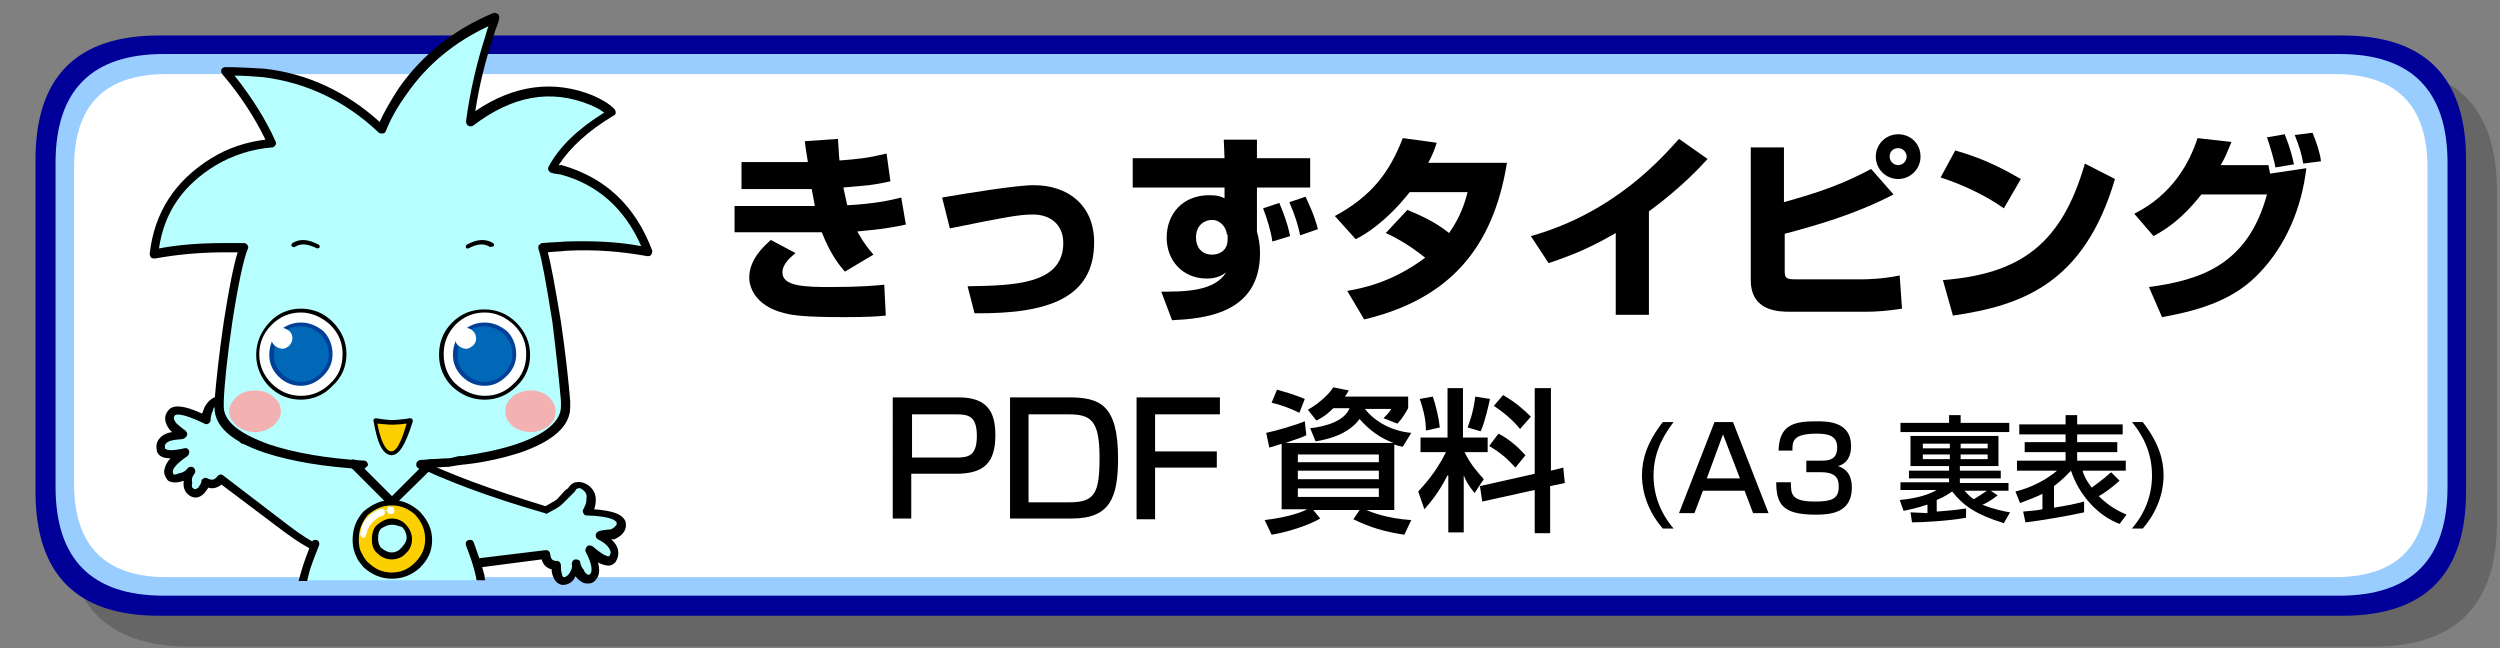 <?xml version="1.0" encoding="utf-8"?>
<!-- Generator: Adobe Illustrator 26.0.1, SVG Export Plug-In . SVG Version: 6.00 Build 0)  -->
<svg version="1.1" id="レイヤー_1" xmlns="http://www.w3.org/2000/svg" xmlns:xlink="http://www.w3.org/1999/xlink" x="0px"
	 y="0px" viewBox="0 0 324 84" style="enable-background:new 0 0 324 84;" xml:space="preserve">
<rect x="0" y="0" width="324" height="84" fill="#808080" stroke="none"/>
<style type="text/css">
	.st0{fill-opacity:0.2;}
	.st1{fill:#000099;}
	.st2{fill:#99CCFF;}
	.st3{fill:#FFFFFF;}
	.st4{fill:#B7FFFF;}
	.st5{fill:#0068B6;}
	.st6{fill:#004097;}
	.st7{fill:#F4B1B1;}
	.st8{fill:#FCCF00;}
	.st9{fill:none;}
</style>
<g transform="matrix(1,0,0,1,162,42)">
	<path class="st0" d="M161.6-17.3c0-10.7-5.3-16.1-16-16.1h-283c-10.7,0-16,5.4-16,16.1v43c0,10.7,5.3,16.1,16,16.1h283
		c10.7,0,16-5.4,16-16.1V-17.3z"/>
	<path class="st1" d="M157.6-21.3c0-10.7-5.3-16.1-16-16.1h-283c-10.7,0-16,5.4-16,16.1v43c0,10.7,5.3,16.1,16,16.1h283
		c10.7,0,16-5.4,16-16.1V-21.3z"/>
	<path class="st2" d="M155.2-20.9c0-9.4-4.7-14.1-14-14.1h-282c-9.3,0-14,4.7-14,14.1v42c0,9.4,4.7,14.1,14,14.1h282
		c9.3,0,14-4.7,14-14.1V-20.9z"/>
	<path class="st3" d="M152.6-20.3c0-8-4-12.1-12-12.1h-281c-8,0-12,4-12,12.1v41c0,8,4,12.1,12,12.1h281c8,0,12-4,12-12.1V-20.3z"/>
</g>
<g>
	<g>
		<path d="M108.6,18c0.1,1.2,0.1,2,0.2,2.8c2.5-0.2,3.6-0.3,6.1-0.9l0.5,3.6c-2.3,0.5-2.7,0.5-6.1,0.8c0.2,0.9,0.3,1.4,0.5,2.3
			c3.8-0.2,5.8-0.7,7-1l0.6,3.5c-3.1,0.7-5.7,0.8-6.3,0.9c0.9,1.6,1.5,2.3,2.1,3l-3.7,2.2c-0.7-0.8-1.8-2.1-3-5.1
			c-0.2,0-0.2,0-0.5,0H95.2v-3.4h10.4c-0.1-0.5-0.1-0.7-0.4-2.2h-9.1V21h8.6c-0.3-1.8-0.3-2-0.4-2.7L108.6,18z M103.1,32.8
			c-0.6,0.5-1.7,1.4-1.7,2.5c0,1.8,2.8,1.9,6.3,1.9c3.8,0,5.9-0.2,6.9-0.3l0.2,4c-0.9,0.1-2.3,0.2-5.3,0.2c-5,0-6.6-0.2-7.8-0.5
			c-4.1-1-4.6-3.7-4.6-4.6c0-2.4,1.9-4.1,2.8-4.9L103.1,32.8z"/>
		<path d="M125.4,37.1c5.9-0.1,12.4-0.2,12.4-5.6c0-2.5-1.8-3.7-3.9-3.7c-1.9,0-3.9,0.4-10.8,1.8l-1-4c2.9-0.5,9.5-1.6,11.9-1.6
			c4.3,0,7.8,2.5,7.8,7.4c0,7.2-5.9,9.3-15.5,9.2L125.4,37.1z"/>
		<path d="M158.6,18.1h4.3v2.4h6.9v3.8h-6.9V30c0.2,0.8,0.4,1.6,0.4,2.8c0,8-7.5,8.5-11.4,8.7l-1.4-3.7c2.9,0,6.9,0,8.4-2.5
			c-0.4,0.3-1.1,0.8-2.5,0.8c-3.1,0-5.2-2.3-5.2-5.3c0-3.1,2.1-5.5,5.5-5.5c1.2,0,1.6,0.2,2,0.4v-1.4h-11.9v-3.8h11.9L158.6,18.1z
			 M159,30.4c0-0.8-0.8-1.9-1.9-1.9c-0.8,0-2.1,0.5-2.1,2.3c0,1.2,0.7,2.2,2.1,2.2c0.8,0,2-0.4,2-2v-0.6H159z M164.9,31.3
			c-0.2-1.4-0.7-3-1.2-4.3l2.1-0.7c0.7,1.7,1.1,2.8,1.4,4.3L164.9,31.3z M168.5,30.5c-0.3-1.4-0.6-2.4-1.4-4.3l2.1-0.7
			c0.3,0.7,1.1,2.2,1.6,4.2L168.5,30.5z"/>
		<path d="M182.4,27.2c1.6,0.7,3.4,1.4,5.4,3c1.5-2.1,2.1-4.1,2.4-5.3h-7.5c-3.1,3.9-5.8,5.5-7,6.1l-2.7-3c4.8-2.6,7.1-5.7,8.8-10.1
			l4.4,0.6c-0.3,0.9-0.5,1.5-1.1,2.6h10.2c-1.8,11.2-7.6,17.7-18.5,20.3l-2.2-3.7c1.7-0.3,5.7-1,10.1-4.3c-2.2-1.8-4.4-2.9-5.1-3.2
			L182.4,27.2z"/>
		<path d="M213.8,40.8h-4.4V30.2c-3.1,1.8-5.4,2.8-8.7,3.9l-2.3-3.5c11-3.1,17.1-10.3,19.2-12.6l3.7,2.6c-1,1.1-3.4,3.7-7.6,6.8
			v13.4H213.8z"/>
		<path d="M231.2,19.1v7.1c5-1.4,7.7-2.4,11.3-4.3l2.9,3.3c-5,2.6-10,4-14.1,5.1V35c0,1,0.1,1.2,1.4,1.2h8.6c0.4,0,2.5,0,4.9-0.5
			l0.3,4.3c-1.8,0.3-3.5,0.4-4.5,0.4h-10c-1.4,0-5.1,0-5.1-4.1V19.1H231.2z M248.9,20.3c0,1.6-1.3,2.9-2.9,2.9
			c-1.6,0-2.9-1.3-2.9-2.9s1.3-2.9,2.9-2.9C247.6,17.4,248.9,18.6,248.9,20.3z M244.9,20.3c0,0.6,0.5,1.1,1.1,1.1s1.1-0.5,1.1-1.1
			s-0.5-1.1-1.1-1.1S244.9,19.6,244.9,20.3z"/>
		<path d="M259.7,27c-2.4-1.7-5.4-3.1-8.2-4l1.9-3.5c3.9,1.1,6.6,2.6,8.5,3.7L259.7,27z M251.8,36.3c10.1-0.8,15.4-4.7,18.4-15.1
			l3.9,2c-4,13.6-12.1,16.4-21,17.7L251.8,36.3z"/>
		<path d="M276.6,27.7c5-2.5,7.2-6.7,8.2-9.8l4.4,0.5c-0.5,1.2-0.8,2-1.4,3h6.2c0,0.2,0.2,1,0.2,1.1l4.7-0.7
			c-0.6,5.1-2.6,10-6.2,13.7c-3,3.1-6.9,4.6-12.5,5.6l-1.7-3.9c6.6-0.9,12.8-2.8,15.3-12h-8.5c-2.6,3.3-4.6,4.5-6.2,5.4L276.6,27.7z
			 M294.9,21.7c-0.1-0.7-0.8-3.1-1.1-3.9l2.3-0.4c0.2,0.6,0.7,1.6,1.2,3.9L294.9,21.7z M298.5,21.2c-0.2-1.2-0.5-2.2-1.1-3.7
			l2.3-0.3c0.5,1.2,1,2.7,1.1,3.7L298.5,21.2z"/>
	</g>
	<g>
		<path d="M124.2,51.5c3.7,0,4.8,1.8,4.8,4.9c0,3.6-1.5,5-5.1,5h-5.8v5.8h-2.4V51.5H124.2z M118.2,53.7v5.6h5.7
			c1.6,0,2.7-0.2,2.7-2.8s-1.1-2.8-2.7-2.8H118.2z"/>
		<path d="M138.5,51.5c4,0,6.4,0.9,6.4,7.9c0,5.2-1.1,7.8-6,7.8h-8V51.5H138.5z M133.3,53.7v11.4h5.3c3.3,0,3.9-1.2,3.9-5.8
			c0-4.8-1.1-5.6-4-5.6H133.3z"/>
		<path d="M158.1,51.5v2.2h-8.4v4.8h8v2.1h-8v6.7h-2.4V51.5H158.1z"/>
		<path d="M166.2,57.5c-1.1,0.3-1.2,0.4-1.7,0.5l-0.4-1.9c1.4-0.3,3.8-1,5-1.5l0.2,1.8c-0.8,0.4-1,0.4-2.7,1h14
			c-1.7-0.6-3.2-1.7-4.4-3.1c-0.5,0.7-1.9,2.3-5.7,2.9l-0.7-1.7c1.7-0.2,4.4-0.8,5.1-2.6h-2.1c-1,1-1.6,1.3-2.2,1.6l-1.1-1.4
			c1.1-0.6,2.6-1.8,3.3-2.9l2,0.4c-0.2,0.4-0.3,0.5-0.5,0.8h8.2v1.5c-0.4,0.7-0.8,1.4-1.4,2l-1.8-0.7c0.5-0.5,0.7-0.7,1-1.2h-3.4
			c1.4,1.8,3.7,2.9,6,3.1l-1.1,1.8c-0.4-0.1-0.6-0.1-1.1-0.3v8.5h-3.6c0.4,0.2,2.6,1.1,5.8,1.3l-0.9,1.9c-2.6-0.4-4.3-0.9-6.6-2
			l0.8-1.2h-6l0.9,1.1c-1.5,0.9-4.4,1.8-6.3,2.1l-0.9-1.9c3.4-0.4,5.2-1.2,5.5-1.4h-3.3v-8.5H166.2z M165.5,50.5
			c1.4,0.4,2.1,0.6,3.6,1.2l-0.7,1.8c-1.2-0.6-2.6-1.1-3.6-1.3L165.5,50.5z M168.2,59.9h10.5v-1h-10.5V59.9z M168.2,62.1h10.5V61
			h-10.5V62.1z M168.2,64.4h10.5v-1.1h-10.5V64.4z"/>
		<path d="M187.6,61.6c-1.2,2.4-2.4,3.7-3,4.4l-0.8-2.3c0.7-0.8,2.2-2.3,3.6-5.1h-3.3v-1.9h3.5v-6.4h2v6.4h3.2v1.9h-3
			c0.8,1.6,1.6,2.5,2.5,3.5l-1.2,1.8c-0.7-0.9-1.1-1.5-1.4-2.3V69h-2v-7.4H187.6z M185.7,51.4c0.4,1.2,0.8,2.9,0.9,4l-1.8,0.4
			c0-1.7-0.5-3.2-0.8-4.1L185.7,51.4z M193.1,51.7c-0.2,0.9-0.6,2.8-1.2,4.2l-1.7-0.5c0.2-0.6,0.7-1.7,1-4L193.1,51.7z M198.9,61.4
			V50.3h2.1V61l1.6-0.4l0.2,2l-1.9,0.4v6.1h-2v-5.6l-6.8,1.5l-0.3-2L198.9,61.4z M194.2,56.2c1.4,0.7,2.6,1.8,3.5,2.8l-1.3,1.6
			c-1.1-1.2-1.9-1.9-3.4-2.8L194.2,56.2z M194.8,51.2c1.7,1,2.7,1.9,3.6,2.8l-1.4,1.6c-0.8-1-1.9-2-3.4-3L194.8,51.2z"/>
		<g>
			<path d="M216.9,54.7c-0.9,1.2-2.6,3.5-2.6,6.9c0,2.6,0.9,4.9,2.6,6.9h-1.4c-2.6-3-2.7-6-2.7-6.9c0-2,0.6-4.2,2.7-6.9H216.9z"/>
			<path d="M229.2,66.5h-2l-1.1-2.9h-5.4l-1.1,2.9h-2l4.6-11.8h2.4L229.2,66.5z M221.2,62h4.3l-2.2-5.7L221.2,62z"/>
			<path d="M232.1,62.5c0,1.5,0,2.5,3.1,2.5c2.1,0,3.1-0.3,3.1-1.9c0-0.8-0.1-1.9-2.3-1.9h-1.9v-1.5h1.9c0.8,0,2.1,0,2.1-1.7
				c0-1.3-0.8-1.8-2.6-1.8c-3.2,0-3.2,1-3.2,2.2h-1.8c0.1-3.3,1.9-3.8,4.9-3.8c1.4,0,4.5,0,4.5,3.2c0,2.1-1.3,2.5-1.7,2.6
				c0.5,0.2,1.8,0.6,1.8,2.8c0,3.3-2.8,3.5-4.7,3.5c-4.2,0-5.1-1.3-5.1-4.2H232.1z"/>
			<path d="M249.8,66.5v-1.1c-1.6,0.5-2.5,0.7-3.1,0.8l-0.5-1.4c1.1-0.1,3.3-0.4,4.8-1.3h-4.7v-1h6.3V62h-5.2v-1h5.2v-0.6h-5v-3.9
				H259v3.9h-5V61h5.3v1h-5.3v0.6h6.3v1h-2.3l0.9,0.6c-0.9,0.7-1.8,1.2-2,1.2c1.4,0.6,3,0.9,3.6,1l-0.8,1.4
				c-3.6-1.1-5.3-2.3-6.7-4.1c-0.5,0.3-0.8,0.6-2,1.1v1.5c1-0.1,1.8-0.1,3.8-0.4v1.2c-2.1,0.4-5.6,0.6-7,0.6l-0.2-1.3L249.8,66.5z
				 M246.3,54.8h6.3v-1h1.5v1h6.3v1.2h-14.1V54.8z M249.2,58.1h3.5v-0.6h-3.5V58.1z M249.2,59.5h3.5v-0.6h-3.5V59.5z M254.1,58.1
				h3.5v-0.6h-3.5V58.1z M254.1,59.5h3.5v-0.6h-3.5V59.5z M254.6,63.6c0.3,0.3,0.6,0.7,1.2,1.1c0.5-0.3,1.3-0.8,1.7-1.1H254.6z"/>
			<path d="M274.7,67.9c-2.7-1-5.2-3.6-6.3-6.9c-0.3,0.3-1,1.1-2.2,2v2.8c1.2-0.2,2.4-0.4,3.9-0.8v1.4c-1.7,0.4-5.8,1.1-7.6,1.3
				l-0.3-1.4c0.8-0.1,1.6-0.1,2.5-0.3V64c-0.6,0.3-1.3,0.6-2.9,1.2l-0.6-1.5c3.2-0.8,5-2.4,5.4-2.7h-5.2v-1.3h6.3v-1.1h-5.3v-1.3
				h5.3v-1h-6V55h6v-1.2h1.5V55h5.9v1.3h-5.9v1h5.2v1.3h-5.2v1.1h6.3v1.3h-5.6c0.1,0.4,0.4,1.2,1.2,2.2c0.2-0.2,1.3-0.9,2.5-2
				l1.1,1.1c-1,0.9-2.1,1.7-2.7,2c1.6,1.6,3,2.1,3.6,2.4L274.7,67.9z"/>
			<path d="M277.7,54.7c2.1,2.7,2.7,4.9,2.7,6.9c0,0.9-0.1,3.9-2.7,6.9h-1.4c1.7-2,2.6-4.3,2.6-6.9c0-3.4-1.6-5.7-2.6-6.9H277.7z"/>
		</g>
	</g>
</g>
<g>
	<g>
		<g>
			<path class="st4" d="M49.5,66.7c1.7-3.2,1.7-5.3,0.2-6.7c-4.7-0.4-10.8-1.4-18.1-3.1c-0.5-0.6-0.8-1.3-1-1.9
				c-0.2-0.6-0.4-1.3-0.5-1.9c-0.1-0.9-0.6-1.3-1.4-1.3c-0.7,0.1-1.3,0.4-1.6,1.1c-0.3,0.5-0.4,0.9-0.4,1.4
				c-2.4-1.2-3.9-1.6-4.4-0.9c-0.4,0.6-0.4,1.1,0.2,1.9c0.7,0.6,1.1,0.9,1.2,1c-2,0.1-3,0.6-2.9,1.8c0.1,0.8,1.1,1,3.2,0.5
				c-2,1.4-2.6,2.4-1.9,3.3c0.3,0.2,0.8,0.2,1.4-0.1c0.5-0.1,0.9-0.4,1.2-0.8c-0.4,0.5-0.5,1-0.4,1.5c-0.1,0.7,0.2,1.1,0.7,1.4
				c0.4,0.1,0.6,0,1-0.4c0.3-0.4,0.5-0.7,0.6-1c0.8,0.4,1.4,0.2,1.9-0.5l8.5,6.5c3.1,2.4,5.5,3.5,7.2,3.3
				C46.2,71.4,47.9,69.7,49.5,66.7"/>
			<path d="M44,72.3c-1.8,0-4.1-1.1-7.2-3.4l-8.1-6.1c-0.5,0.4-1.1,0.6-1.7,0.4c-0.1,0.2-0.3,0.4-0.5,0.7l0,0
				c-0.2,0.2-0.8,0.8-1.6,0.5c-0.8-0.3-1.2-1.1-1.1-1.9c0-0.1,0-0.1,0-0.2l0,0c-0.8,0.3-1.5,0.3-2,0l-0.1-0.1
				c-0.3-0.4-0.5-0.9-0.4-1.3c0.1-0.5,0.3-1,0.8-1.5c-0.6,0-1-0.1-1.3-0.3s-0.5-0.5-0.5-0.9c-0.1-0.6,0.1-1.1,0.4-1.4
				c0.3-0.4,0.9-0.7,1.6-0.8c-0.1-0.1-0.1-0.1-0.2-0.2c0,0,0,0-0.1-0.1c-0.7-0.9-0.8-1.8-0.2-2.5c0.6-0.8,2-0.7,4.4,0.4
				c0.1-0.3,0.2-0.5,0.3-0.8c0.4-0.8,1.1-1.4,2-1.5c0,0,0,0,0.1,0c0.7,0,1.7,0.3,1.9,1.8c0.1,0.6,0.3,1.2,0.5,1.9
				c0.2,0.6,0.5,1.2,0.8,1.6c7.1,1.6,13.1,2.7,17.9,3c0.1,0,0.2,0.1,0.3,0.1c1.8,1.6,1.7,4-0.1,7.3l0,0c-1.8,3.3-3.5,5-5.5,5.4l0,0
				C44.3,72.3,44.2,72.3,44,72.3z M28.6,61.5c0.1,0,0.2,0,0.3,0.1l8.5,6.5c3,2.3,5.3,3.4,6.8,3.2c1.6-0.3,3.1-1.9,4.7-4.8l0,0
				c1.5-2.7,1.6-4.7,0.5-5.9c-4.9-0.4-10.9-1.4-18-3.1c-0.1,0-0.2-0.1-0.3-0.2c-0.5-0.6-0.8-1.3-1.1-2.1c-0.2-0.7-0.4-1.3-0.5-2.1
				c-0.1-0.6-0.4-0.8-0.8-0.8c-0.5,0.1-0.9,0.3-1.1,0.8c0,0,0,0,0,0.1c-0.2,0.4-0.3,0.8-0.3,1.2c0,0.2-0.1,0.4-0.3,0.5
				c-0.2,0.1-0.4,0.1-0.5,0c-3.3-1.6-3.7-1.1-3.8-1.1c-0.2,0.2-0.3,0.5,0.2,1.1c0.5,0.4,0.8,0.7,1,0.8c0.1,0.1,0.2,0.1,0.2,0.2
				c0.2,0.2,0.2,0.4,0.1,0.6c-0.1,0.2-0.3,0.3-0.5,0.4c-1.5,0.1-2,0.3-2.2,0.6c-0.1,0.1-0.2,0.3-0.1,0.6c0,0.1,0,0.1,0.1,0.1
				c0.1,0.1,0.6,0.3,2.4-0.1c0.3-0.1,0.5,0.1,0.6,0.3s0,0.5-0.2,0.7c-1.6,1.1-1.9,1.7-1.9,2c0,0.1,0,0.2,0.1,0.4
				c0.1,0,0.4,0,0.8-0.2c0,0,0,0,0.1,0c0.4-0.1,0.7-0.3,0.9-0.6c0.2-0.2,0.5-0.3,0.8-0.1c0.2,0.2,0.3,0.5,0.1,0.8
				c-0.3,0.4-0.4,0.7-0.3,1.1c0,0.1,0,0.1,0,0.2c-0.1,0.4,0,0.6,0.4,0.7c0,0,0.1,0,0.4-0.2c0.2-0.3,0.4-0.6,0.4-0.8s0.1-0.3,0.3-0.4
				c0.1-0.1,0.3-0.1,0.5,0c0.6,0.3,0.9,0.2,1.3-0.3C28.3,61.6,28.4,61.5,28.6,61.5L28.6,61.5z M49.5,66.7L49.5,66.7L49.5,66.7z"/>
		</g>
	</g>
	<g>
		<g>
			<path class="st4" d="M50.2,65.5c0.1-3.5,1.2-5.5,3.2-5.9c4.2,2.2,10,4.3,17.4,6.5c0.6-0.4,1.3-0.7,1.8-1.1
				c0.4-0.5,0.9-0.9,1.4-1.4c0.4-0.7,1.1-0.9,1.7-0.4c0.6,0.4,0.9,1,0.9,1.7c0,0.6-0.2,1-0.4,1.5c2.7,0.1,4.2,0.6,4.4,1.4
				c0.1,0.7-0.4,1.2-1.1,1.6c-0.9,0.1-1.4,0.1-1.6,0.2c1.7,1,2.2,2,1.6,2.9c-0.5,0.6-1.5,0.3-3.1-1.1c1.1,2.2,1.1,3.4,0,3.8
				c-0.4,0.1-0.9-0.1-1.2-0.7c-0.4-0.4-0.6-0.9-0.6-1.3c0.1,0.6-0.1,1-0.4,1.5c-0.3,0.6-0.8,0.9-1.3,0.8c-0.4-0.1-0.6-0.4-0.7-0.9
				C72,74,72,73.6,72,73.3c-0.9-0.1-1.3-0.5-1.4-1.4l-10.5,1.4c-3.9,0.6-6.7,0.3-8-0.8C50.8,71.3,50.2,69,50.2,65.5"/>
			<path d="M73,75.8c-0.1,0-0.2,0-0.2,0c-0.9-0.2-1.1-1.1-1.2-1.3c-0.1-0.3-0.1-0.5-0.1-0.7c-0.7-0.2-1.1-0.6-1.3-1.3l-10,1.3
				c-4.1,0.6-6.9,0.3-8.4-0.9c-1.5-1.2-2.2-3.7-2.1-7.4l0,0c0.2-4.8,2.1-6.1,3.6-6.4c0.1,0,0.2,0,0.4,0.1c4.1,2.1,9.8,4.2,17,6.4
				c0.5-0.3,1.1-0.6,1.5-0.9c0.3-0.3,0.6-0.7,0.9-1c0.1-0.1,0.3-0.3,0.5-0.4c0.4-0.6,0.8-0.8,1.1-0.8c0.4-0.1,0.9,0,1.4,0.3
				c0.8,0.5,1.2,1.3,1.1,2.2c0,0.4-0.1,0.7-0.2,1c2.6,0.2,3.8,0.7,4.1,1.7v0.1c0.1,0.6-0.1,1.5-1.5,2.1c-0.1,0-0.1,0-0.2,0
				s-0.1,0-0.2,0c0.5,0.4,0.8,0.9,0.9,1.4s0,1-0.3,1.5l0,0c-0.2,0.3-0.6,0.5-0.9,0.5c-0.4,0-0.8-0.1-1.4-0.4c0.2,0.7,0.2,1.3,0,1.8
				c-0.2,0.4-0.5,0.8-1,0.9h-0.1c-0.4,0.1-1.1,0-1.8-0.9l-0.1,0.1C74.3,75.4,73.6,75.8,73,75.8z M70.7,71.3c0.1,0,0.3,0,0.4,0.1
				s0.2,0.2,0.2,0.4c0.1,0.7,0.3,0.9,0.9,0.9c0.3,0,0.5,0.3,0.5,0.6c0,0.3,0,0.7,0.1,1c0.1,0.5,0.2,0.5,0.3,0.5
				c0.2,0,0.5-0.2,0.7-0.5c0.3-0.5,0.4-0.8,0.3-1.2c0-0.3,0.2-0.6,0.5-0.6s0.6,0.1,0.6,0.4c0,0.2,0.2,0.7,0.5,1c0,0,0,0,0,0.1
				c0.2,0.3,0.4,0.5,0.6,0.5c0.2-0.1,0.3-0.2,0.3-0.3c0.1-0.3,0.2-1-0.7-2.7c-0.1-0.2,0-0.5,0.2-0.7s0.5-0.1,0.7,0
				c1.4,1.2,1.9,1.3,2.1,1.3c0.1,0,0.1,0,0.1-0.1c0.1-0.2,0.2-0.4,0.1-0.6c-0.1-0.3-0.4-0.9-1.6-1.5c-0.2-0.1-0.3-0.3-0.3-0.5
				s0.1-0.4,0.3-0.5c0.2-0.1,0.4-0.2,1.7-0.3c0.7-0.4,0.8-0.7,0.7-0.9c-0.1-0.2-0.6-0.8-3.9-0.9c-0.2,0-0.3-0.1-0.4-0.3
				c-0.1-0.2-0.1-0.3,0-0.5l0.1-0.2c0.2-0.4,0.3-0.7,0.3-1.1c0,0,0,0,0-0.1c0.1-0.5-0.1-0.9-0.6-1.2c-0.1-0.1-0.3-0.2-0.5-0.1
				c-0.2,0-0.3,0.2-0.4,0.4l-0.1,0.1c-0.2,0.2-0.3,0.3-0.5,0.5c-0.3,0.3-0.6,0.6-0.9,0.9c0,0,0,0-0.1,0.1c-0.5,0.5-1.2,0.8-1.9,1.2
				c-0.1,0.1-0.3,0.1-0.4,0c-7.3-2.1-13.1-4.3-17.3-6.4c-1.9,0.5-2.4,3.1-2.5,5.3c-0.1,3.3,0.5,5.6,1.7,6.5c1.2,1,3.8,1.2,7.5,0.7
				L70.7,71.3C70.6,71.3,70.7,71.3,70.7,71.3z"/>
		</g>
		<g>
			<g>
				<path class="st4" d="M59.8,68.5c-0.1-0.2-0.1-0.4-0.3-0.6c-0.1,0-0.1,0-0.1,0c0-0.2-0.1-0.4-0.2-0.4c-0.1-0.4-0.9-1.4-1.9-2.9
					c-1.1-1.6-2.1-2.8-2.8-3.7c-0.3-0.4-0.6-0.7-0.9-0.9c-0.3-0.4-0.5-0.4-0.6-0.4c0-0.1-0.1-0.1-0.1-0.2c-0.1-0.1-0.3-0.1-0.6-0.4
					c-0.2-0.1-0.7-0.4-1.5-0.6c-0.8-0.3-2.1,0.6-3.7,2.4c-1.6,2-3,3.9-4.1,5.6c-0.1,0.4-0.4,0.6-0.5,0.9c0,0.1-0.1,0.1-0.1,0.2
					c-0.1,0.1-0.1,0.2-0.2,0.4c-0.1,0.1-0.3,0.4-0.4,0.6c-0.3,0.5-0.6,1.1-0.8,1.6c-0.1,0.1-0.1,0.2-0.2,0.4c-0.5,1.2-1,2.4-1.4,3.8
					c-0.1,0.3-0.2,0.6-0.2,0.9h23.1c0-0.2-0.1-0.3-0.1-0.5c-0.4-1.4-0.9-2.9-1.4-4.2c-0.1-0.1-0.1-0.2-0.2-0.4
					C60.4,69.5,60.2,69,59.8,68.5z"/>
				<path d="M41.1,70c-0.3-0.1-0.6,0-0.7,0.3c-0.5,1.2-1,2.5-1.4,3.9c-0.1,0.4-0.2,0.7-0.3,1.1h1.1c0.1-0.3,0.1-0.5,0.2-0.8
					c0.3-1.3,0.9-2.6,1.3-3.7C41.5,70.4,41.3,70.1,41.1,70z"/>
				<path d="M62.8,74.6c-0.4-1.5-0.9-2.9-1.4-4.3C61.3,70,61,69.9,60.7,70s-0.4,0.4-0.3,0.7c0.5,1.3,1,2.7,1.3,4.1
					c0,0.1,0,0.3,0.1,0.4h1.1C62.8,75,62.8,74.8,62.8,74.6z"/>
			</g>
		</g>
		<g>
			<path class="st4" d="M60.9,15.7c0.5-3.8,1.4-7.5,2.5-10.9c0.3-0.9,0.6-1.7,0.8-2.5c-4.9,2-8.9,5.2-11.9,9.5
				c-1.1,1.6-2.1,3.2-2.8,5c-4.4-4.2-9.6-6.7-15.3-7.3c-1.6-0.1-3.3-0.2-4.9-0.2c2.7,3.2,4.7,6.5,6,9.3c-2.7,0.2-5.2,1-7.5,2.4
				c-4.5,2.7-7.2,6.7-7.7,12c3.1-0.6,6.2-0.9,9.3-0.9c0.8,0,1.5,0.1,2.3,0.1c-0.6,1.3-1.2,4.4-2,9.6c-0.6,4.6-1,8-1.1,10.3
				c0,0.3,0,0.5,0,0.7c0,2.2,2.1,3.9,6.2,5.4c3.2,1.1,7.3,1.8,12.4,2.1c1.2,0,2.5,0.1,3.8,0.1c0.4,0,1,0,1.4,0
				c0.1-0.1,0.1-0.1,0.3-0.1h0.1c0.1,0,0.1,0,0.1,0c0.1,0,0.1,0,0.1,0c0.1,0,0.1,0,0.1,0c0.1,0,0.1,0,0.1,0s0,0,0.1,0l0,0
				c0.1,0,0.1,0,0.2,0h0.1c0,0,0,0,0.1,0l0,0h0.1c0.1,0,0.1,0,0.1,0s0,0,0.1,0l0,0c0.1,0,0.1,0,0.1,0s0,0,0.1,0H54l0,0
				c0,0,0,0,0.1,0h0.1h0.1c0,0,0,0,0.1,0c0-0.1,0-0.1,0.1,0c0-0.1,0-0.1,0.1,0c0.1-0.1,0.1-0.1,0.2-0.1c0,0,0,0,0.1,0
				c1.1-0.1,2.2-0.1,3.2-0.2c0.7-0.1,1.4-0.2,2-0.3c2.7-0.4,5-0.9,7-1.5c4.2-1.4,6.2-3.2,6.2-5.4c0-0.2,0-0.4,0-0.7
				c-0.1-2.2-0.5-5.7-1.1-10.3c-0.8-5.2-1.4-8.3-1.9-9.6c1-0.1,2-0.1,3.1-0.2c3.6-0.1,7.2,0.1,10.6,0.7c-2.2-5.6-6-9.1-11.3-10.6
				c-0.4,0-0.7-0.1-1.1-0.2c1.4-2.6,3.9-5,7.7-7.2c-0.7-0.6-1.6-1.1-2.6-1.6C71.3,10.9,66.1,11.8,60.9,15.7"/>
			<path d="M54.5,60.8c-0.1,0-0.3-0.1-0.4-0.2c-0.2-0.2-0.2-0.6,0-0.8s0.5-0.2,0.6-0.2h0.1c0.3,0,0.6,0.2,0.6,0.6
				c0,0.3-0.2,0.6-0.6,0.6l0,0C54.7,60.7,54.6,60.8,54.5,60.8z"/>
			<path d="M47,60.8L47,60.8c-5-0.3-9.2-1-12.6-2.1c-4.5-1.5-6.6-3.5-6.6-5.9V52c0.2-2.5,0.6-6.2,1.2-10.3c0.7-4.5,1.3-7.4,1.8-9
				c-0.1,0-0.3,0-0.4,0c-0.4,0-0.7,0-1.1,0c-3.5,0-6.4,0.3-9.2,0.8c-0.2,0-0.4,0-0.5-0.1s-0.2-0.3-0.2-0.5c0.6-5.4,3.3-9.5,8-12.4
				c2.1-1.3,4.5-2.1,7-2.4c-1.3-2.7-3.2-5.7-5.6-8.5c-0.1-0.2-0.2-0.4-0.1-0.6c0.1-0.2,0.3-0.3,0.5-0.3c1.7,0,3.3,0.1,5,0.2
				c5.6,0.6,10.7,3,15,6.9c0.6-1.3,1.4-2.7,2.5-4.4c3.1-4.4,7.2-7.6,12.2-9.7c0.2-0.1,0.4,0,0.6,0.1s0.2,0.4,0.2,0.6
				c-0.1,0.5-0.3,1-0.5,1.5c-0.1,0.3-0.2,0.7-0.3,1c-1,3-1.8,6.2-2.3,9.5c5-3.4,10.2-4.1,15.3-2c1.1,0.5,2,1,2.7,1.7
				c0.1,0.1,0.2,0.3,0.2,0.5s-0.1,0.3-0.3,0.4c-3.2,1.9-5.6,4.1-7.1,6.4c0.1,0,0.3,0,0.4,0c5.6,1.6,9.5,5.2,11.7,11
				c0.1,0.2,0,0.4-0.1,0.6c-0.1,0.2-0.3,0.2-0.5,0.2c-3.3-0.6-6.8-0.9-10.5-0.7c-0.8,0.1-1.6,0.1-2.4,0.2c0.4,1.5,0.9,4.2,1.7,9
				c0.6,4.1,1,7.8,1.2,10.3v0.8c0,2.4-2.2,4.4-6.6,5.9c-1.9,0.6-4.3,1.2-7.1,1.5c-0.3,0-0.6,0.1-0.9,0.1c-0.4,0.1-0.7,0.1-1.1,0.2
				c-0.7,0-1.4,0.1-2.2,0.1l-1.1,0.1c-0.3,0-0.6-0.2-0.6-0.5s0.2-0.6,0.5-0.6l1.1-0.1c0.7,0,1.5-0.1,2.1-0.1c0.4,0,0.7-0.1,1.1-0.2
				c0.3-0.1,0.6-0.1,0.9-0.1c2.7-0.4,5-0.9,6.8-1.5c3.9-1.3,5.9-3,5.9-4.9V52c-0.2-2.4-0.6-6.1-1.1-10.2c-0.9-5.6-1.4-8.3-1.8-9.5
				c-0.1-0.2,0-0.3,0-0.5c0.1-0.1,0.3-0.2,0.4-0.3h0.1c1-0.1,1.9-0.1,3-0.2c3.4-0.1,6.7,0,9.8,0.6c-2.1-4.8-5.6-8-10.5-9.3
				c-0.3,0-0.5-0.1-0.8-0.1c-0.1,0-0.2-0.1-0.3-0.1c-0.2,0-0.3-0.2-0.4-0.3c-0.1-0.2-0.1-0.3,0-0.5c1.4-2.6,3.8-4.9,7.2-7
				c-0.5-0.4-1.1-0.7-1.8-1c-5.1-2.1-10.1-1.2-15.2,2.7c-0.2,0.1-0.4,0.1-0.6,0c-0.2-0.1-0.3-0.3-0.3-0.6c0.5-3.8,1.4-7.6,2.5-11
				c0.1-0.4,0.2-0.7,0.3-1c0-0.1,0.1-0.2,0.1-0.3c-4.3,2-7.9,4.9-10.6,8.8C51.4,14,50.6,15.5,50,17c-0.1,0.2-0.2,0.3-0.4,0.3
				s-0.4,0-0.5-0.1c-4.3-4.1-9.4-6.5-15-7.2c-1.2-0.1-2.5-0.2-3.7-0.2c2.3,2.9,4.1,5.8,5.3,8.5c0.1,0.2,0.1,0.4,0,0.5
				c-0.1,0.2-0.3,0.3-0.4,0.3c-2.6,0.2-5.1,1-7.3,2.3c-4.3,2.6-6.7,6.1-7.4,10.8c2.6-0.5,5.4-0.7,8.7-0.7c0.4,0,0.8,0,1.2,0
				c0.4,0,0.7,0,1.1,0c0.2,0,0.4,0.1,0.5,0.3c0.1,0.2,0.1,0.4,0,0.5c-0.5,1.2-1.2,4.3-2,9.5c-0.6,4.1-1,7.7-1.1,10.2v0.7
				c0,1.9,2,3.5,5.9,4.9c3.3,1.1,7.4,1.8,12.3,2.1c0.3,0,0.5,0.3,0.5,0.6C47.5,60.5,47.3,60.8,47,60.8z"/>
		</g>
		<g>
			<path class="st3" d="M42.9,41.9c-1.1-1.1-2.4-1.6-3.9-1.6v1.8c1.1,0,1.9,0.4,2.7,1.1c0.7,0.7,1.1,1.7,1.1,2.8s-0.4,1.9-1.1,2.7
				c-0.8,0.7-1.6,1.1-2.7,1.1c-1.1,0-2-0.4-2.7-1.1c-0.7-0.7-1.1-1.6-1.1-2.7c0-1.1,0.4-2.1,1.1-2.8c0.7-0.7,1.6-1.1,2.7-1.1v-1.8
				c-1.5,0-2.9,0.6-3.9,1.6c-1.1,1.1-1.6,2.4-1.6,4c0,1.5,0.6,2.9,1.6,3.9c1.1,1.1,2.4,1.6,3.9,1.6s2.9-0.6,3.9-1.6
				c1.1-1.1,1.7-2.4,1.7-3.9C44.6,44.4,44.1,43.1,42.9,41.9"/>
			<path class="st5" d="M41.7,43.1C40.9,42.4,40.1,42,39,42c-1.1,0-2,0.4-2.7,1.1c-0.7,0.7-1.1,1.7-1.1,2.8s0.4,1.9,1.1,2.7
				c0.7,0.7,1.6,1.1,2.7,1.1c1.1,0,1.9-0.4,2.7-1.1c0.7-0.7,1.1-1.6,1.1-2.7C42.8,44.9,42.4,43.9,41.7,43.1"/>
			<path class="st6" d="M39,50c-1.1,0-2.1-0.4-2.9-1.2c-0.8-0.8-1.2-1.7-1.2-2.8c0-1.2,0.4-2.2,1.2-3s1.8-1.2,2.9-1.2
				c1.1,0,2,0.4,2.9,1.1c0.8,0.8,1.2,1.9,1.2,3s-0.4,2-1.2,2.8C41,49.6,40,50,39,50z M39,42.3c-1,0-1.9,0.3-2.5,1
				c-0.6,0.6-1,1.6-1,2.6s0.3,1.8,1,2.5s1.6,1.1,2.5,1.1s1.7-0.3,2.5-1.1c0.7-0.7,1.1-1.5,1.1-2.5s-0.4-1.9-1.1-2.6
				C40.8,42.7,40,42.3,39,42.3z"/>
			<path d="M39,51.8c-1.6,0-3-0.6-4.1-1.7c-1.1-1.1-1.7-2.6-1.7-4.1c0-1.6,0.6-3,1.7-4.2C36,40.6,37.4,40,39,40s3,0.6,4.1,1.7
				c1.2,1.2,1.8,2.6,1.8,4.2c0,1.6-0.6,3-1.8,4.1C42,51.2,40.5,51.8,39,51.8z M39,40.5c-1.4,0-2.7,0.5-3.8,1.6s-1.6,2.4-1.6,3.8
				c0,1.4,0.5,2.7,1.6,3.8c1,1,2.3,1.6,3.8,1.6c1.4,0,2.7-0.5,3.8-1.6c1.1-1,1.6-2.3,1.6-3.8s-0.5-2.7-1.6-3.8
				C41.7,41.1,40.4,40.5,39,40.5z"/>
			<g>
				<g>
					<path class="st3" d="M35.6,42.9c-0.2,0.3-0.4,0.6-0.4,1s0.1,0.6,0.4,0.9c0.3,0.2,0.6,0.4,1,0.4s0.6-0.2,0.9-0.4
						c0.2-0.3,0.4-0.6,0.4-0.9c0-0.4-0.1-0.7-0.4-1c-0.3-0.2-0.6-0.4-0.9-0.4C36.2,42.5,35.9,42.6,35.6,42.9"/>
				</g>
			</g>
		</g>
		<g>
			<g>
				<path d="M41.1,32.2L41.1,32.2c-1.2-0.6-2.1-0.7-2.9-0.2c-0.1,0.1-0.3,0-0.4-0.1c-0.1-0.1,0-0.3,0.1-0.4c1-0.6,2-0.5,3.4,0.2
					c0.1,0.1,0.2,0.2,0.1,0.4C41.2,32.2,41.1,32.2,41.1,32.2z"/>
			</g>
		</g>
		<g>
			<path class="st3" d="M66.7,41.9c-1.1-1.1-2.4-1.6-3.9-1.6v1.8c1.1,0,1.9,0.4,2.7,1.1c0.7,0.7,1.1,1.7,1.1,2.8s-0.4,1.9-1.1,2.7
				c-0.8,0.7-1.6,1.1-2.7,1.1c-1.1,0-2-0.4-2.7-1.1C59.3,47.9,59,47,59,45.9s0.4-2.1,1.1-2.8c0.7-0.7,1.6-1.1,2.7-1.1v-1.8
				c-1.5,0-2.9,0.6-4,1.6c-1.1,1.1-1.6,2.4-1.6,4c0,1.5,0.5,2.9,1.6,3.9c1.1,1.1,2.5,1.6,4,1.6c1.6,0,2.9-0.6,3.9-1.6
				c1.1-1.1,1.7-2.4,1.7-3.9C68.5,44.4,67.9,43.1,66.7,41.9"/>
			<path class="st5" d="M65.5,43.1c-0.8-0.7-1.6-1.1-2.7-1.1c-1.1,0-2,0.4-2.7,1.1c-0.7,0.7-1.1,1.7-1.1,2.8s0.4,1.9,1.1,2.7
				c0.7,0.7,1.6,1.1,2.7,1.1c1.1,0,1.9-0.4,2.7-1.1c0.7-0.7,1.1-1.6,1.1-2.7C66.7,44.9,66.2,43.9,65.5,43.1"/>
			<path class="st6" d="M62.8,50c-1.1,0-2.1-0.4-2.9-1.2c-0.8-0.8-1.2-1.7-1.2-2.8c0-1.2,0.4-2.2,1.2-3s1.8-1.2,2.9-1.2
				c1.1,0,2,0.4,2.9,1.1c0.8,0.8,1.2,1.9,1.2,3s-0.4,2-1.2,2.8C64.8,49.6,63.9,50,62.8,50z M62.8,42.3c-1,0-1.9,0.3-2.5,1
				c-0.6,0.6-1,1.6-1,2.6s0.3,1.8,1,2.5s1.6,1.1,2.5,1.1s1.7-0.3,2.5-1.1c0.7-0.7,1.1-1.5,1.1-2.5S66,44,65.3,43.3
				C64.6,42.7,63.8,42.3,62.8,42.3z"/>
			<path d="M62.8,51.8c-1.6,0-3-0.6-4.2-1.7c-1.1-1.1-1.7-2.5-1.7-4.1s0.5-3,1.7-4.2s2.6-1.7,4.2-1.7s3,0.6,4.1,1.7
				c1.2,1.2,1.8,2.6,1.8,4.2c0,1.6-0.6,3-1.8,4.1C65.8,51.2,64.4,51.8,62.8,51.8z M62.8,40.5c-1.4,0-2.7,0.5-3.8,1.6
				c-1,1.1-1.5,2.3-1.5,3.8s0.5,2.8,1.5,3.8c1.1,1,2.4,1.6,3.8,1.6c1.5,0,2.7-0.5,3.8-1.6c1.1-1,1.6-2.3,1.6-3.8s-0.5-2.7-1.6-3.8
				C65.5,41.1,64.3,40.5,62.8,40.5z"/>
			<g>
				<g>
					<path class="st3" d="M59.4,42.9c-0.3,0.3-0.4,0.6-0.4,1s0.1,0.6,0.4,0.9c0.3,0.2,0.6,0.4,1,0.4s0.6-0.2,0.9-0.4
						c0.3-0.3,0.4-0.6,0.4-0.9c0-0.4-0.1-0.7-0.4-1c-0.2-0.2-0.5-0.4-0.9-0.4C60.1,42.5,59.7,42.6,59.4,42.9"/>
				</g>
			</g>
		</g>
		<g>
			<g>
				<path d="M60.6,32.2c-0.1,0-0.2,0-0.2-0.1c-0.1-0.1,0-0.3,0.1-0.4c1.3-0.7,2.4-0.8,3.4-0.2c0.1,0.1,0.2,0.2,0.1,0.4
					C63.8,32,63.6,32,63.5,32c-0.8-0.5-1.7-0.4-2.8,0.2H60.6z"/>
			</g>
		</g>
		<g>
			<g>
				<path class="st7" d="M30.7,51.4c-0.6,0.6-1,1.1-1,1.9s0.4,1.3,1,1.9c0.6,0.5,1.4,0.8,2.4,0.8c0.9,0,1.6-0.3,2.3-0.8
					c0.6-0.6,1-1.1,1-1.9s-0.4-1.4-1-1.9s-1.4-0.8-2.3-0.8C32.1,50.6,31.2,50.9,30.7,51.4"/>
			</g>
		</g>
		<g>
			<g>
				<path class="st7" d="M66.4,51.4c-0.6,0.6-0.9,1.1-0.9,1.9s0.3,1.3,0.9,1.9c0.6,0.5,1.5,0.8,2.4,0.8s1.6-0.3,2.3-0.8
					c0.6-0.6,0.9-1.1,0.9-1.9s-0.4-1.4-0.9-1.9c-0.6-0.5-1.4-0.8-2.3-0.8C67.9,50.6,67,50.9,66.4,51.4"/>
			</g>
		</g>
		<g>
			<path class="st8" d="M53,54.5c-0.3,0.1-0.8,0.1-1.5,0.2c-0.8,0.1-1.7,0-2.9-0.2c0.5,2.8,1.2,4.2,2.1,4.2
				C51.6,58.8,52.3,57.4,53,54.5"/>
			<path d="M50.7,59c-1.1-0.1-1.8-1.5-2.3-4.5c0-0.1,0-0.2,0.1-0.2c0.1-0.1,0.2-0.1,0.2-0.1c1.2,0.2,2.1,0.3,2.9,0.2
				c0.7-0.1,1.2-0.1,1.5-0.2c0.1,0,0.2,0,0.3,0.1s0.1,0.2,0.1,0.3C52.5,57.8,51.7,59,50.7,59z M48.9,54.9c0.6,3.1,1.4,3.6,1.8,3.6
				c0.7,0,1.3-1.2,2-3.6c-0.3,0-0.7,0.1-1.1,0.1l0,0C50.8,55.1,50,55,48.9,54.9z M51.5,54.8L51.5,54.8L51.5,54.8z"/>
		</g>
		<g>
			<g>
				<path d="M50.7,65.6c-0.1,0-0.3-0.1-0.4-0.2l-4.9-4.9c-0.2-0.2-0.2-0.6,0-0.8s0.6-0.2,0.8,0l4.6,4.6l4.6-4.6
					c0.2-0.2,0.6-0.2,0.8,0s0.2,0.6,0,0.8l-5,4.9C51,65.6,50.9,65.6,50.7,65.6z"/>
			</g>
		</g>
		<g>
			<g>
				<path class="st8" d="M54.1,66.5c-0.9-0.9-2-1.4-3.3-1.4l-0.1,0.6c0.1,0,0.1,0.1,0.3,0.1c0.1,0.1,0.1,0.2,0.1,0.4
					c0,0.1-0.1,0.2-0.1,0.3c-0.1,0.1-0.2,0.1-0.3,0.1l0.1,1c0.6,0,1.1,0.2,1.5,0.6s0.7,1,0.7,1.6s-0.3,1.1-0.7,1.5S51.4,72,50.8,72
					s-1.1-0.3-1.6-0.7c-0.4-0.4-0.6-0.9-0.6-1.5s0.1-1.2,0.6-1.6s1-0.6,1.6-0.6l-0.1-1c-0.2,0-0.3-0.1-0.4-0.1
					c-0.1-0.1-0.1-0.1-0.1-0.3h-0.4c0.1,0.3,0.1,0.5-0.3,0.6c-0.4,0.1-0.7,0.4-1,0.6c-0.5,0.4-0.8,0.9-1,1.6
					c-0.1,0.4-0.2,0.6-0.4,0.6c-0.1,0.1-0.3-0.1-0.4-0.4c0.1-0.6,0.3-1.3,0.6-1.8c0.4-0.5,0.9-0.9,1.4-1.2c0.6-0.3,0.9-0.4,1.1-0.1
					h0.4c0-0.1,0.1-0.2,0.1-0.4c0.1-0.1,0.1-0.1,0.4-0.1l0.1-0.6c-1.4,0-2.4,0.5-3.4,1.4c-0.9,1-1.3,2.1-1.3,3.4
					c0,0.8,0.1,1.5,0.5,2.2c0.2,0.4,0.5,0.7,0.8,1.1c1,0.9,2.1,1.4,3.4,1.4c1.3,0,2.4-0.5,3.3-1.4c0.9-0.9,1.4-2,1.4-3.3
					C55.5,68.5,55,67.5,54.1,66.5"/>
				<path class="st3" d="M51,66.5c0.1-0.1,0.1-0.1,0.1-0.3c0-0.1-0.1-0.2-0.1-0.4c-0.1-0.1-0.2-0.1-0.3-0.1c-0.2,0-0.3,0.1-0.4,0.1
					c-0.1,0.1-0.1,0.2-0.1,0.4c0,0.1,0.1,0.2,0.1,0.3c0.1,0.1,0.1,0.1,0.4,0.1C50.8,66.6,50.9,66.5,51,66.5"/>
				<path class="st3" d="M49.8,66.2c-0.1-0.3-0.5-0.2-1.1,0.1c-0.5,0.3-1,0.7-1.4,1.2s-0.5,1.1-0.6,1.8c0.1,0.3,0.3,0.4,0.4,0.4
					c0.2,0,0.3-0.2,0.4-0.6c0.2-0.7,0.5-1.2,1-1.6c0.3-0.3,0.6-0.6,1-0.6C49.9,66.7,49.9,66.5,49.8,66.2"/>
				<path class="st9" d="M48.7,66.2c-0.5,0.3-1,0.7-1.4,1.2s-0.5,1.1-0.6,1.8c0.1,0.3,0.3,0.4,0.4,0.4c0.2,0,0.3-0.2,0.4-0.6
					c0.2-0.7,0.5-1.2,1-1.6c0.3-0.3,0.6-0.6,1-0.6c0.4-0.1,0.4-0.3,0.3-0.6C49.7,65.9,49.3,66,48.7,66.2"/>
				<path class="st9" d="M51.2,66.2c0-0.1-0.1-0.2-0.1-0.4c-0.1-0.1-0.2-0.1-0.3-0.1c-0.2,0-0.3,0.1-0.4,0.1
					c-0.1,0.1-0.1,0.2-0.1,0.4c0,0.1,0.1,0.2,0.1,0.3c0.1,0.1,0.1,0.1,0.4,0.1c0.1,0,0.1-0.1,0.3-0.1C51.1,66.4,51.2,66.3,51.2,66.2
					"/>
				<path d="M50.8,72.5c-0.9,0-1.5-0.4-1.9-0.8c-0.5-0.4-0.7-1-0.7-1.8s0.2-1.5,0.7-1.9c0.6-0.5,1.2-0.8,1.9-0.8s1.4,0.3,1.8,0.8
					c0.5,0.5,0.8,1.2,0.8,1.9c0,0.7-0.3,1.4-0.8,1.8C52.2,72.2,51.5,72.5,50.8,72.5z M50.8,68c-0.5,0-0.9,0.2-1.4,0.5
					c-0.3,0.3-0.4,0.7-0.4,1.3c0,0.4,0.1,0.9,0.4,1.2c0.5,0.4,0.9,0.6,1.4,0.6c0.4,0,0.9-0.2,1.2-0.6c0,0,0,0,0.1-0.1
					c0.3-0.3,0.6-0.8,0.6-1.2c0-0.5-0.2-1-0.6-1.4C51.7,68.2,51.3,68,50.8,68z"/>
				<path d="M50.8,75c-1.4,0-2.6-0.5-3.7-1.5l0,0c-0.3-0.4-0.6-0.7-0.8-1.1c-0.4-0.8-0.6-1.5-0.6-2.4c0-1.4,0.4-2.6,1.4-3.7l0,0
					c1.2-1,2.3-1.5,3.7-1.5c1.3,0,2.5,0.5,3.6,1.5c1.1,1.2,1.6,2.3,1.6,3.7c0,1.4-0.5,2.5-1.6,3.6C53.4,74.5,52.2,75,50.8,75z
					 M47.7,72.9c1,0.9,1.9,1.3,3.1,1.3c1.1,0,2.1-0.4,3-1.3s1.3-1.9,1.3-3c0-1.2-0.4-2.2-1.3-3.2c-0.9-0.8-1.9-1.2-3-1.2
					c-1.2,0-2.1,0.4-3.1,1.2c-0.8,1-1.2,1.9-1.2,3.2c0,0.8,0.1,1.4,0.5,2C47.1,72.2,47.4,72.6,47.7,72.9z"/>
			</g>
		</g>
	</g>
</g>
</svg>
